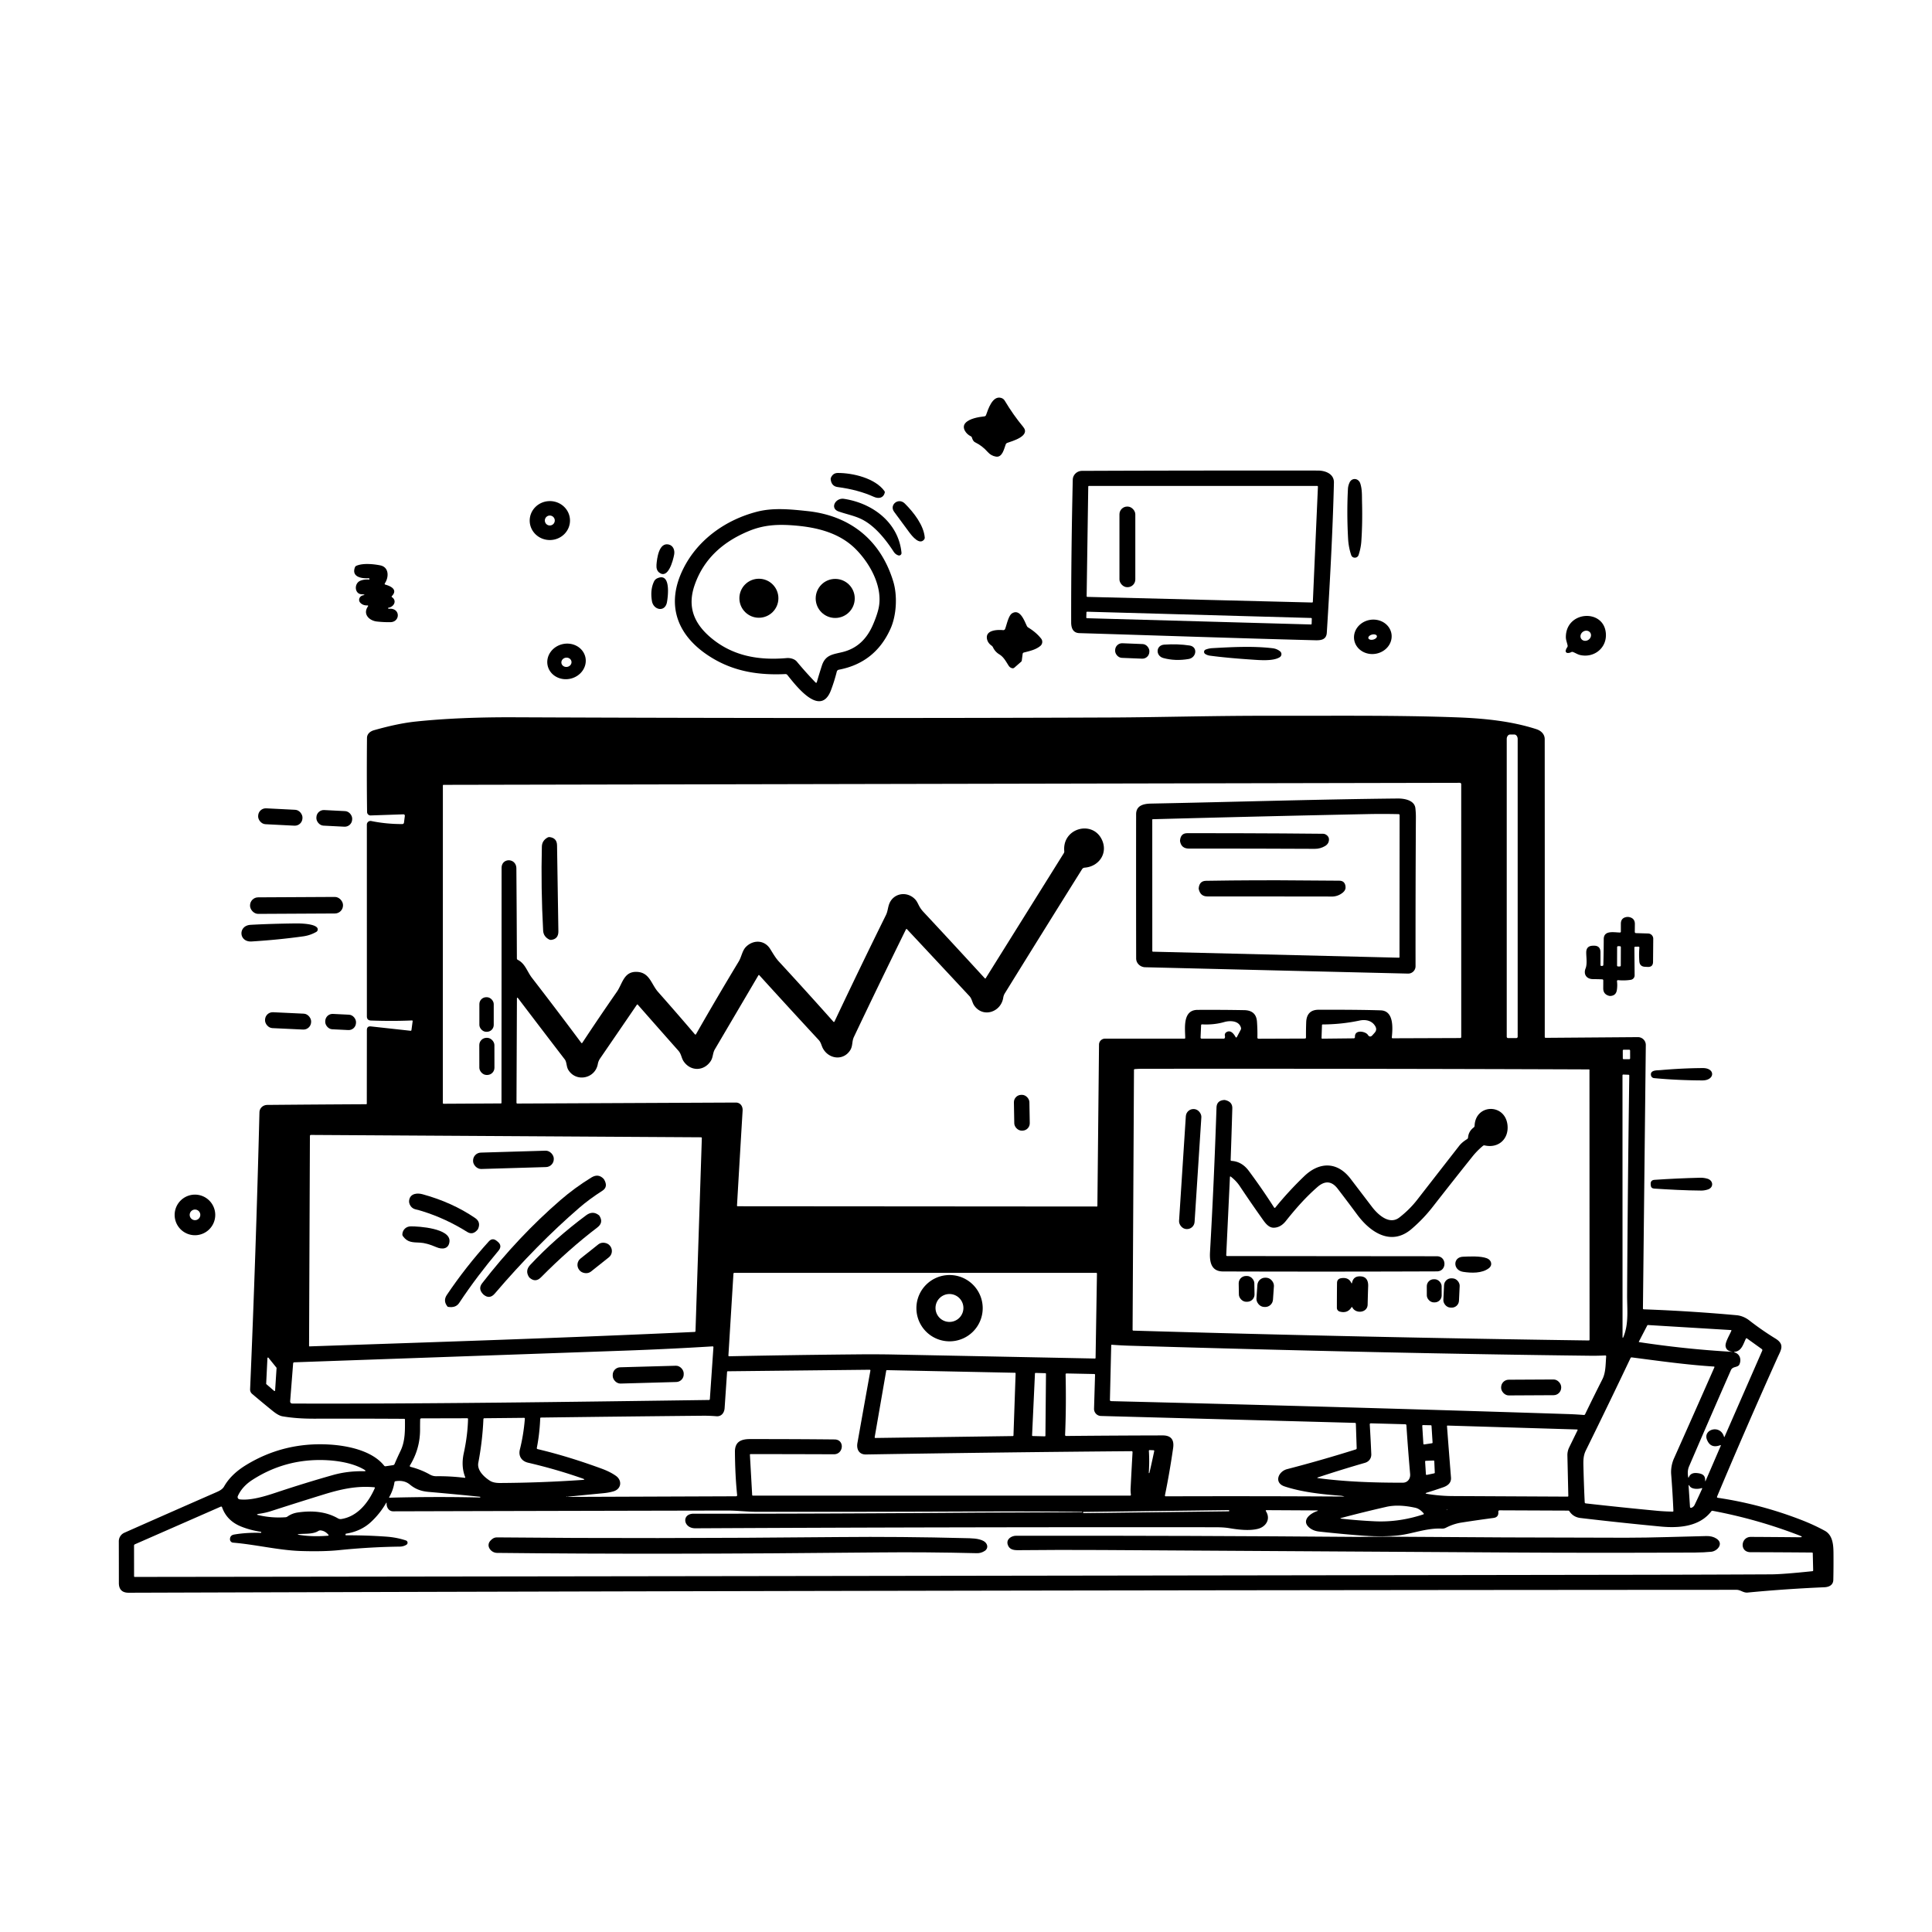 <svg xmlns="http://www.w3.org/2000/svg" version="1.1" viewBox="0.00 0.00 1028.00 1028.00">
<g id="Parent-Group"><g fill="#000000" id="Group-000000">
<path d="   M 524.67 220.84   C 525.75 217.83 528.10 210.26 532.78 211.75   Q 533.98 212.13 534.64 213.24   Q 539.05 220.65 544.46 227.18   C 548.49 232.05 538.48 234.74 535.88 235.68   Q 535.36 235.87 535.16 236.39   C 534.30 238.63 533.39 243.54 529.94 242.96   Q 527.34 242.53 525.58 240.53   Q 522.64 237.20 518.91 235.38   C 517.83 234.85 517.46 233.84 517.13 232.76   Q 516.99 232.33 516.58 232.14   C 514.14 231.07 511.41 227.54 513.73 225.03   C 515.88 222.70 520.60 221.89 523.76 221.55   Q 524.44 221.47 524.67 220.84   Z" />
<path d="   M 699.95 340.68   C 657.08 339.58 614.93 338.10 574.35 336.88   Q 569.97 336.75 569.96 331.14   Q 569.90 294.84 570.81 255.24   C 570.87 252.62 573.08 250.55 575.75 250.54   Q 635.06 250.31 701.25 250.38   C 705.22 250.38 709.89 252.13 709.77 256.81   Q 709.02 288.37 705.98 336.65   C 705.76 340.20 703.24 340.76 699.95 340.68   Z   M 579.45 258.55   A 0.40 0.40 0.0 0 0 579.05 258.94   L 578.19 317.19   A 0.40 0.40 0.0 0 0 578.58 317.60   L 698.15 320.59   A 0.40 0.40 0.0 0 0 698.56 320.21   L 701.26 258.97   A 0.40 0.40 0.0 0 0 700.86 258.55   L 579.45 258.55   Z   M 697.994 329.215   A 0.39 0.39 0.0 0 0 697.615 328.815   L 578.481 325.487   A 0.39 0.39 0.0 0 0 578.081 325.866   L 578.006 328.545   A 0.39 0.39 0.0 0 0 578.385 328.945   L 697.519 332.273   A 0.39 0.39 0.0 0 0 697.919 331.894   L 697.994 329.215   Z" />
<path d="   M 445.69 259.15   Q 442.42 258.72 442.00 255.06   Q 441.95 254.58 442.14 254.15   Q 443.23 251.67 445.79 251.66   C 453.82 251.63 465.64 254.44 470.60 261.29   Q 470.91 261.73 470.76 262.24   C 469.94 265.17 467.36 265.45 464.87 264.32   Q 456.65 260.60 445.69 259.15   Z" />
<path d="   M 717.30 286.50   Q 716.56 272.86 717.23 260.09   Q 717.31 258.51 718.06 256.82   C 719.32 253.99 722.87 254.39 723.80 257.26   C 724.86 260.52 724.64 263.87 724.73 267.35   Q 725.02 278.54 724.34 288.20   Q 724.09 291.67 722.89 295.32   A 2.07 2.06 11.5 0 1 720.75 296.73   Q 719.37 296.62 718.92 295.23   Q 717.54 291.08 717.30 286.50   Z" />
<path d="   M 475.50 293.54   C 471.19 286.90 465.48 279.86 458.77 276.43   C 454.83 274.41 450.25 273.59 446.15 272.12   C 441.43 270.41 444.59 264.74 449.08 265.43   C 464.50 267.77 478.13 278.18 479.68 294.15   A 1.30 1.29 6.0 0 1 478.00 295.51   Q 476.45 295.01 475.50 293.54   Z" />
<path d="   M 483.85 283.29   Q 479.43 277.39 475.74 272.30   C 473.05 268.60 478.08 264.57 481.45 267.93   C 486.36 272.81 491.55 279.64 492.05 286.03   Q 492.10 286.59 491.75 287.04   C 489.27 290.24 485.37 285.31 483.85 283.29   Z" />
<path d="   M 303.288 276.765   A 10.72 10.36 -1.2 0 1 292.787 287.348   A 10.72 10.36 -1.2 0 1 281.852 277.214   A 10.72 10.36 -1.2 0 1 292.353 266.632   A 10.72 10.36 -1.2 0 1 303.288 276.765   Z   M 295.19 276.96   A 2.64 2.64 0.0 0 0 292.55 274.32   A 2.64 2.64 0.0 0 0 289.91 276.96   A 2.64 2.64 0.0 0 0 292.55 279.60   A 2.64 2.64 0.0 0 0 295.19 276.96   Z" />
<rect x="595.65" y="269.54" width="8.44" height="42.90" rx="4.12" />
<path d="   M 445.24 357.38   Q 443.99 362.38 442.14 367.28   C 436.44 382.31 423.01 364.12 418.93 359.13   A 1.23 1.22 -20.5 0 0 417.91 358.67   C 403.68 359.35 390.80 357.30 378.87 350.07   C 360.46 338.93 353.67 321.94 363.83 302.10   C 371.52 287.06 386.14 276.55 402.91 272.25   C 411.55 270.04 420.85 271.01 429.76 271.96   C 452.32 274.39 468.63 287.32 475.32 309.48   C 477.54 316.84 477.09 327.25 473.86 334.47   Q 465.75 352.66 446.33 356.35   A 1.40 1.40 0.0 0 0 445.24 357.38   Z   M 418.59 350.16   C 420.44 350.00 422.79 350.58 424.00 352.05   Q 428.58 357.57 433.85 363.06   Q 434.43 363.66 434.66 362.86   Q 435.84 358.71 437.33 354.12   C 439.28 348.12 443.63 348.19 448.74 346.84   C 456.43 344.82 461.37 339.64 464.47 332.48   Q 466.46 327.89 467.36 324.25   C 470.13 313.04 463.40 300.40 455.50 292.36   C 446.95 283.66 435.13 280.63 422.90 279.62   C 414.24 278.90 406.67 279.16 398.41 282.58   C 384.70 288.25 374.43 297.36 369.59 311.37   C 365.68 322.69 369.12 331.52 378.02 339.12   C 389.63 349.02 403.48 351.48 418.59 350.16   Z" />
<path d="   M 349.31 300.49   C 349.58 297.01 350.61 288.58 355.76 289.71   C 358.22 290.26 359.13 292.75 358.72 295.03   C 358.13 298.30 355.49 308.36 350.75 304.65   Q 349.08 303.35 349.31 300.49   Z" />
<path d="   M 193.33 316.28   Q 193.01 316.21 192.68 316.22   C 188.56 316.27 188.22 310.34 191.84 308.96   Q 193.91 308.16 196.48 308.38   Q 196.54 308.39 196.54 308.33   L 196.56 308.07   A 0.38 0.38 0.0 0 0 196.15 307.67   C 192.59 307.92 186.87 307.08 188.87 301.83   A 1.37 1.35 88.5 0 1 189.57 301.08   C 193.05 299.51 198.90 300.14 202.31 300.82   C 207.03 301.77 206.98 307.03 204.82 310.32   Q 204.43 310.91 205.11 311.10   C 207.87 311.86 211.82 313.71 208.52 317.16   Q 208.20 317.50 208.58 317.76   C 211.42 319.75 209.44 323.04 206.63 323.36   A 0.11 0.11 0.0 0 0 206.53 323.49   L 206.59 323.76   Q 206.63 323.96 206.84 323.94   C 213.16 323.26 213.07 330.95 207.75 331.05   Q 204.29 331.11 200.57 330.71   C 196.53 330.27 192.94 326.85 195.73 322.75   Q 196.17 322.11 195.38 322.13   Q 193.23 322.21 191.80 320.81   C 190.30 319.32 191.34 317.04 193.32 316.73   Q 194.52 316.53 193.33 316.28   Z" />
<path d="   M 348.00 309.40   A 3.50 3.50 0.0 0 1 349.72 307.71   C 357.13 304.37 355.42 317.56 354.88 320.45   C 353.84 325.93 347.69 324.64 346.89 319.82   Q 345.89 313.82 348.00 309.40   Z" />
<circle cx="403.80" cy="318.32" r="10.38" />
<circle cx="444.41" cy="318.42" r="10.39" />
<path d="   M 544.14 347.93   L 543.68 351.49   A 0.96 0.93 74.5 0 1 543.36 352.08   L 539.71 355.28   A 1.27 1.26 28.8 0 1 538.69 355.57   Q 537.44 355.37 536.65 354.14   C 535.22 351.91 534.06 349.60 531.73 348.18   Q 529.47 346.81 528.37 344.45   A 2.35 2.30 5.7 0 0 527.60 343.53   Q 525.51 342.05 525.14 339.81   C 524.40 335.20 530.72 334.99 533.75 335.29   A 1.05 1.04 12.9 0 0 534.82 334.63   C 535.66 332.47 536.58 327.51 538.55 326.33   C 542.81 323.77 545.10 330.45 546.38 333.08   A 1.87 1.85 -87.2 0 0 547.10 333.88   Q 551.37 336.49 553.98 339.80   A 2.80 2.80 0.0 0 1 553.56 343.69   C 551.10 345.73 547.86 346.42 544.78 347.20   A 0.88 0.87 86.5 0 0 544.14 347.93   Z" />
<path d="   M 835.98 347.02   Q 835.08 347.51 834.06 347.44   A 1.06 1.06 0.0 0 1 833.11 346.09   Q 833.36 345.17 833.91 344.40   A 1.24 1.22 -33.3 0 0 834.11 343.46   C 833.81 341.93 833.18 340.57 833.18 338.98   C 833.21 324.75 854.01 323.75 854.49 337.55   C 854.76 345.00 848.04 350.16 840.80 348.54   C 839.42 348.23 838.30 347.43 836.98 346.94   Q 836.46 346.75 835.98 347.02   Z   M 846.141 336.625   A 2.90 2.59 -34.8 0 0 842.282 336.153   A 2.90 2.59 -34.8 0 0 841.379 339.935   A 2.90 2.59 -34.8 0 0 845.238 340.407   A 2.90 2.59 -34.8 0 0 846.141 336.625   Z" />
<path d="   M 740.381 337.245   A 10.04 9.14 -9.2 0 1 731.931 347.872   A 10.04 9.14 -9.2 0 1 720.559 340.455   A 10.04 9.14 -9.2 0 1 729.009 329.828   A 10.04 9.14 -9.2 0 1 740.381 337.245   Z   M 732.616 338.407   A 2.33 1.37 -14.5 0 0 730.017 337.664   A 2.33 1.37 -14.5 0 0 728.104 339.573   A 2.33 1.37 -14.5 0 0 730.703 340.316   A 2.33 1.37 -14.5 0 0 732.616 338.407   Z" />
<path d="   M 311.469 349.67   A 10.28 9.43 -12.7 0 1 303.513 361.129   A 10.28 9.43 -12.7 0 1 291.411 354.19   A 10.28 9.43 -12.7 0 1 299.367 342.731   A 10.28 9.43 -12.7 0 1 311.469 349.67   Z   M 304.07 351.996   A 2.70 2.47 -8.6 0 0 301.031 349.958   A 2.70 2.47 -8.6 0 0 298.73 352.804   A 2.70 2.47 -8.6 0 0 301.769 354.842   A 2.70 2.47 -8.6 0 0 304.07 351.996   Z" />
<rect x="-9.11" y="-3.89" transform="translate(602.46,346.37) rotate(2.3)" width="18.22" height="7.78" rx="3.70" />
<path d="   M 632.97 343.47   C 637.47 344.15 636.68 349.93 632.45 350.65   Q 625.32 351.86 618.99 350.13   C 614.80 348.98 614.95 343.31 619.50 343.00   Q 626.64 342.51 632.97 343.47   Z" />
<path d="   M 645.00 344.88   C 655.47 344.30 666.70 343.68 677.12 344.92   Q 679.48 345.21 681.15 346.60   A 1.91 1.91 0.0 0 1 680.98 349.66   C 677.47 351.97 669.83 351.21 665.73 350.94   Q 652.89 350.09 643.76 348.87   Q 642.36 348.68 641.25 347.94   A 1.30 1.30 0.0 0 1 641.49 345.65   Q 643.16 344.99 645.00 344.88   Z" />
<path d="   M 914.07 796.97   Q 936.75 800.33 958.46 808.74   Q 965.18 811.35 970.95 814.50   C 975.18 816.81 975.54 821.95 975.58 826.29   Q 975.64 833.90 975.49 840.64   C 975.42 843.46 973.15 844.46 970.75 844.56   Q 950.11 845.45 929.93 847.38   C 927.57 847.61 926.22 845.93 923.98 845.93   Q 490.73 846.15 68.50 847.48   Q 63.24 847.50 63.25 842.28   Q 63.25 831.01 63.22 820.11   A 4.96 4.96 0.0 0 1 66.17 815.56   Q 89.50 805.21 115.04 794.03   C 116.64 793.33 118.35 792.51 119.25 790.92   Q 122.93 784.43 130.89 779.56   Q 151.08 767.20 175.31 768.63   C 185.11 769.22 198.04 771.90 204.38 779.85   Q 204.71 780.26 205.22 780.18   L 209.11 779.60   Q 209.72 779.51 209.96 778.95   Q 211.39 775.57 213.11 772.02   C 215.65 766.75 215.50 761.01 215.47 755.39   Q 215.47 754.94 215.02 754.94   Q 191.82 754.80 167.28 754.87   Q 157.74 754.90 150.25 753.60   Q 148.16 753.23 145.05 750.71   Q 139.56 746.27 134.14 741.66   A 3.04 3.01 -68.6 0 1 133.08 739.21   Q 136.16 667.13 138.05 591.85   C 138.11 589.56 139.98 587.94 142.25 587.92   Q 168.50 587.68 194.86 587.55   A 0.31 0.31 0.0 0 0 195.17 587.24   L 195.21 548.10   Q 195.22 545.91 197.39 546.15   L 218.42 548.46   Q 218.87 548.51 218.93 548.07   L 219.56 543.43   Q 219.62 542.95 219.14 542.97   Q 209.08 543.42 197.37 543.01   Q 195.22 542.93 195.21 540.78   L 195.20 438.77   A 1.95 1.95 0.0 0 1 197.55 436.86   Q 205.42 438.48 213.99 438.48   Q 214.86 438.48 214.97 437.62   L 215.39 434.30   Q 215.53 433.26 214.48 433.30   L 197.24 433.89   A 1.85 1.85 0.0 0 1 195.32 432.06   Q 195.08 414.03 195.27 392.68   C 195.29 390.46 197.01 389.10 199.01 388.54   Q 211.74 384.92 221.22 383.93   Q 244.10 381.53 273.67 381.66   Q 443.14 382.37 591.90 381.77   C 616.36 381.67 646.45 380.79 676.01 380.86   C 708.83 380.94 742.20 380.48 775.25 381.70   C 789.46 382.23 804.12 383.65 817.53 388.00   C 819.98 388.80 821.93 390.65 821.93 393.30   Q 821.98 473.62 821.95 551.70   Q 821.95 552.23 822.48 552.22   L 871.51 551.85   A 4.18 4.17 0.1 0 1 875.72 556.07   L 874.19 696.25   A 0.42 0.42 0.0 0 0 874.60 696.68   Q 899.64 697.59 924.08 699.82   C 926.47 700.04 928.87 701.09 930.73 702.54   Q 937.55 707.85 944.62 712.18   C 949.89 715.40 947.60 718.33 945.74 722.49   Q 928.18 761.63 913.67 796.25   Q 913.41 796.87 914.07 796.97   Z   M 802.43 552.35   L 806.83 552.35   A 0.71 0.71 0.0 0 0 807.54 551.64   L 807.54 393.21   A 2.38 1.78 90.0 0 0 805.76 390.83   L 803.50 390.83   A 2.38 1.78 90.0 0 0 801.72 393.21   L 801.72 551.64   A 0.71 0.71 0.0 0 0 802.43 552.35   Z   M 391.50 586.66   C 393.93 586.65 395.27 588.62 395.14 590.90   Q 393.66 615.49 392.15 641.49   A 0.33 0.33 0.0 0 0 392.48 641.84   L 583.59 641.98   A 0.32 0.31 -0.0 0 0 583.91 641.67   L 584.78 555.80   A 3.17 3.17 0.0 0 1 587.95 552.66   L 630.19 552.66   Q 630.65 552.66 630.65 552.20   C 630.58 547.18 629.16 537.39 637.18 537.35   Q 649.54 537.27 662.03 537.49   Q 668.42 537.60 668.83 543.64   Q 669.14 548.05 669.05 552.01   Q 669.04 552.70 669.73 552.70   L 694.27 552.61   Q 694.92 552.60 694.91 551.95   Q 694.87 548.02 695.02 543.87   C 695.18 539.59 697.35 537.29 701.57 537.28   Q 723.44 537.22 734.68 537.60   C 741.73 537.84 741.07 547.03 740.57 551.99   A 0.43 0.42 -86.9 0 0 740.99 552.46   L 776.97 552.33   A 0.55 0.54 -90.0 0 0 777.51 551.78   L 777.50 417.27   A 0.74 0.73 89.6 0 0 776.76 416.53   L 236.02 417.61   Q 235.65 417.61 235.65 417.98   L 235.63 586.91   A 0.39 0.38 90.0 0 0 236.01 587.30   L 266.51 587.13   A 0.33 0.33 0.0 0 0 266.84 586.80   Q 266.87 524.47 266.89 461.83   C 266.89 456.30 274.72 456.41 274.76 462.10   Q 274.94 485.56 275.03 510.01   A 0.80 0.78 -77.6 0 0 275.46 510.70   C 279.48 512.70 280.46 516.95 283.01 520.25   Q 296.93 538.28 309.25 554.84   Q 309.58 555.27 309.88 554.82   Q 318.71 541.42 328.20 527.77   C 331.31 523.30 331.91 516.69 339.12 517.14   C 345.73 517.55 346.55 523.74 350.13 527.78   Q 360.55 539.55 369.68 550.28   Q 370.08 550.75 370.39 550.21   Q 381.37 530.97 393.05 511.63   C 394.62 509.04 394.91 505.77 397.01 503.73   C 400.87 499.96 406.76 500.09 409.78 504.89   C 411.27 507.24 412.55 509.58 414.44 511.63   Q 429.14 527.56 443.46 543.66   A 0.33 0.33 0.0 0 0 444.01 543.59   Q 457.25 515.54 471.40 486.90   C 472.35 484.98 472.39 483.09 473.07 481.18   C 475.20 475.18 482.59 473.93 486.96 478.55   C 487.98 479.63 488.52 481.09 489.24 482.37   Q 490.10 483.88 491.35 485.22   Q 507.73 502.78 524.02 520.56   A 0.29 0.29 0.0 0 0 524.48 520.52   L 566.02 454.01   Q 566.35 453.50 566.29 452.89   C 565.12 440.60 581.38 436.18 586.34 446.88   C 589.63 453.98 584.77 461.07 577.17 461.67   Q 576.22 461.74 575.72 462.54   Q 553.69 497.75 534.69 528.49   Q 534.01 529.58 533.82 530.84   C 532.63 538.55 523.16 541.72 518.45 535.15   C 517.25 533.47 517.25 531.54 515.79 529.98   Q 499.10 512.06 482.57 494.40   A 0.31 0.31 0.0 0 0 482.07 494.47   Q 467.39 524.30 454.34 551.79   C 453.25 554.08 453.81 556.50 452.44 558.72   C 448.92 564.41 441.37 563.70 438.05 558.17   C 437.07 556.55 436.99 554.83 435.61 553.35   Q 419.75 536.23 404.00 518.88   A 0.28 0.27 39.5 0 0 403.56 518.92   Q 392.15 538.33 380.37 558.33   C 379.18 560.35 379.46 562.60 378.17 564.57   C 374.61 570.02 367.56 570.16 363.83 564.84   C 362.52 562.97 362.61 560.92 360.96 559.06   Q 350.81 547.62 339.34 534.56   A 0.29 0.29 0.0 0 0 338.89 534.59   Q 329.13 548.89 319.36 563.12   Q 318.37 564.56 318.10 566.13   C 316.71 573.97 306.54 575.99 302.42 569.32   C 301.33 567.57 301.61 565.13 300.52 563.71   Q 289.12 548.87 275.74 531.25   Q 275.06 530.35 275.05 531.48   L 274.82 586.69   Q 274.82 587.20 275.33 587.19   Q 341.96 586.89 391.50 586.66   Z   M 720.96 551.73   C 720.75 547.59 726.63 548.80 727.80 550.60   Q 728.92 552.33 730.29 550.80   L 731.44 549.51   Q 732.84 547.95 731.81 546.11   C 730.07 543.05 726.69 542.33 723.43 543.02   Q 713.96 545.04 703.82 545.10   Q 703.42 545.10 703.41 545.50   L 703.18 552.29   A 0.37 0.36 -90.0 0 0 703.55 552.67   L 720.25 552.49   Q 721.00 552.48 720.96 551.73   Z   M 652.46 549.28   C 654.67 547.79 656.39 549.94 657.37 551.67   Q 657.79 552.43 658.20 551.66   L 660.19 547.90   Q 660.45 547.39 660.30 546.84   C 659.29 543.07 654.54 542.93 651.45 543.81   Q 645.94 545.39 639.63 545.06   Q 639.11 545.04 639.09 545.55   L 638.81 552.06   A 0.57 0.56 -88.5 0 0 639.37 552.66   L 651.04 552.66   Q 651.66 552.67 651.78 552.06   Q 651.87 551.61 651.76 551.14   A 1.74 1.73 -24.6 0 1 652.46 549.28   Z   M 867.363 559.003   A 0.47 0.47 0.0 0 0 866.891 558.535   L 863.931 558.545   A 0.47 0.47 0.0 0 0 863.463 559.017   L 863.477 563.137   A 0.47 0.47 0.0 0 0 863.949 563.605   L 866.909 563.595   A 0.47 0.47 0.0 0 0 867.377 563.123   L 867.363 559.003   Z   M 845.30 713.25   Q 845.79 713.26 845.79 712.77   L 845.74 569.28   A 0.26 0.26 0.0 0 0 845.48 569.02   Q 729.35 568.58 607.82 568.69   Q 605.80 568.69 603.75 568.87   A 0.41 0.40 88.5 0 0 603.38 569.27   L 602.64 707.61   A 0.41 0.41 0.0 0 0 603.04 708.02   Q 723.96 711.58 845.30 713.25   Z   M 863.79 571.76   Q 863.31 571.74 863.31 572.22   L 863.34 711.19   Q 863.34 712.50 863.84 711.29   C 866.76 704.13 865.73 696.41 865.77 688.96   Q 866.11 629.83 866.93 572.32   Q 866.94 571.87 866.49 571.86   L 863.79 571.76   Z   M 373.04 605.14   L 165.51 603.89   Q 164.90 603.88 164.90 604.49   L 164.45 716.19   A 0.21 0.21 0.0 0 0 164.67 716.40   C 232.98 714.07 301.32 711.87 369.60 708.71   Q 370.05 708.69 370.07 708.23   L 373.44 605.55   A 0.40 0.40 0.0 0 0 373.04 605.14   Z   M 390.75 677.28   Q 390.29 677.28 390.26 677.74   L 387.58 721.27   A 0.36 0.36 0.0 0 0 387.95 721.66   Q 422.14 720.96 456.12 720.65   Q 466.69 720.55 476.14 720.74   Q 530.11 721.80 582.61 722.86   A 0.34 0.33 -88.3 0 0 582.95 722.53   L 583.68 677.63   A 0.35 0.35 0.0 0 0 583.33 677.28   L 390.75 677.28   Z   M 921.24 708.07   Q 921.37 707.73 921.01 707.71   L 876.93 705.04   Q 876.62 705.02 876.47 705.30   L 872.03 713.86   A 0.19 0.19 0.0 0 0 872.17 714.13   Q 897.12 717.92 921.72 719.30   A 0.03 0.02 -37.0 0 0 921.73 719.25   Q 918.55 718.86 918.17 716.32   C 917.85 714.21 920.43 710.12 921.24 708.07   Z   M 903.27 783.84   C 905.62 784.13 907.36 784.88 907.29 787.61   Q 907.26 788.62 907.66 787.69   L 915.57 769.36   Q 915.81 768.80 915.23 769.01   Q 910.12 770.88 908.23 765.97   C 906.14 760.55 915.32 757.77 917.32 764.43   Q 917.46 764.88 917.64 764.45   L 937.65 718.72   Q 937.89 718.16 937.40 717.80   L 929.53 712.15   A 0.38 0.38 0.0 0 0 928.97 712.29   C 927.59 715.08 926.77 718.81 923.11 719.27   Q 922.24 719.38 923.07 719.64   C 925.74 720.50 926.64 723.27 925.59 725.86   C 924.79 727.86 921.98 726.81 921.00 729.05   Q 909.36 755.52 898.71 780.32   Q 897.71 782.65 898.25 785.86   Q 898.38 786.61 898.67 785.91   Q 899.71 783.38 903.27 783.84   Z   M 591.53 715.53   A 0.25 0.24 1.1 0 0 591.27 715.77   L 590.58 744.79   Q 590.56 745.53 591.29 745.54   Q 714.60 748.54 834.53 752.42   Q 838.46 752.55 842.75 752.90   A 0.66 0.66 0.0 0 0 843.40 752.53   Q 847.91 743.20 852.61 733.91   C 854.51 730.14 854.27 725.76 854.64 721.72   A 0.46 0.46 0.0 0 0 854.16 721.22   Q 849.97 721.42 846.50 721.38   Q 738.31 720.14 601.13 716.04   Q 596.67 715.91 591.53 715.53   Z   M 155.67 746.82   C 225.44 747.04 300.70 745.97 377.21 744.92   A 0.50 0.50 0.0 0 0 377.71 744.45   L 379.61 716.84   A 0.43 0.42 -0.0 0 0 379.15 716.39   Q 356.47 717.80 332.68 718.65   Q 244.54 721.77 156.63 724.87   Q 156.02 724.89 155.97 725.50   L 154.40 745.44   Q 154.29 746.81 155.67 746.82   Z   M 147.16 727.92   A 0.31 0.31 0.0 0 0 147.09 727.71   L 142.85 722.45   A 0.31 0.31 0.0 0 0 142.30 722.63   L 141.63 736.25   A 0.31 0.31 0.0 0 0 141.73 736.50   L 145.87 740.09   A 0.31 0.31 0.0 0 0 146.38 739.88   L 147.16 727.92   Z   M 868.27 722.26   Q 867.79 722.20 867.58 722.63   Q 856.28 746.45 843.82 771.75   C 842.46 774.52 842.45 777.03 842.52 780.06   Q 842.77 790.26 843.21 799.31   Q 843.23 799.89 843.81 799.95   Q 863.20 802.13 881.64 803.87   Q 885.76 804.26 890.01 804.31   Q 890.41 804.32 890.40 803.91   Q 889.99 794.33 889.22 784.47   C 889.00 781.68 889.55 778.59 890.71 776.01   Q 901.39 752.11 912.19 727.59   Q 912.38 727.15 911.91 727.12   C 897.29 726.20 882.56 724.11 868.27 722.26   Z   M 460.75 773.91   C 457.06 773.97 455.65 771.11 456.23 767.81   Q 459.62 748.71 463.12 729.34   Q 463.21 728.83 462.69 728.83   L 387.24 729.64   A 0.38 0.37 -87.5 0 0 386.87 729.99   Q 386.27 738.89 385.56 749.27   C 385.40 751.70 383.89 753.79 381.21 753.57   Q 377.37 753.26 373.83 753.30   Q 331.16 753.70 287.83 754.27   A 0.39 0.39 0.0 0 0 287.45 754.64   Q 287.12 762.90 285.65 770.36   Q 285.54 770.94 286.10 771.07   C 297.50 773.77 308.75 777.29 320.03 781.42   Q 324.66 783.11 327.70 785.27   C 331.17 787.72 330.69 792.32 326.35 793.55   Q 323.96 794.24 321.25 794.50   Q 311.51 795.44 302.95 796.30   Q 301.10 796.49 302.96 796.49   L 391.58 796.16   Q 392.30 796.15 392.22 795.44   Q 391.14 784.97 391.05 772.52   C 391.01 767.28 394.11 765.72 399.07 765.72   Q 422.41 765.70 444.09 765.92   C 449.57 765.98 448.92 773.83 443.70 773.81   Q 421.61 773.72 399.34 773.71   A 0.32 0.32 0.0 0 0 399.02 774.05   L 400.22 795.41   Q 400.24 795.82 400.66 795.82   L 601.25 795.81   Q 601.81 795.81 601.74 795.25   Q 601.51 793.52 601.58 792.06   Q 602.05 782.72 602.62 772.67   A 0.48 0.48 0.0 0 0 602.13 772.16   Q 531.54 772.74 460.75 773.91   Z   M 471.91 729.04   A 0.36 0.36 0.0 0 0 471.55 729.33   L 465.41 764.71   A 0.36 0.36 0.0 0 0 465.77 765.13   L 538.91 764.12   A 0.36 0.36 0.0 0 0 539.26 763.78   L 540.40 730.81   A 0.36 0.36 0.0 0 0 540.05 730.44   L 471.91 729.04   Z   M 556.56 731.00   A 0.34 0.34 0.0 0 0 556.23 730.66   L 551.04 730.52   A 0.34 0.34 0.0 0 0 550.69 730.84   L 549.16 763.74   A 0.34 0.34 0.0 0 0 549.49 764.10   L 555.91 764.27   A 0.34 0.34 0.0 0 0 556.26 763.93   L 556.56 731.00   Z   M 582.13 749.54   L 582.67 731.52   A 0.41 0.41 0.0 0 0 582.27 731.10   L 567.54 730.80   Q 566.99 730.79 567.00 731.35   Q 567.37 748.51 566.73 763.44   Q 566.70 764.07 567.34 764.07   Q 591.56 763.83 618.63 763.77   Q 625.19 763.75 624.22 770.46   Q 622.31 783.72 619.87 795.59   Q 619.75 796.18 620.35 796.18   Q 669.06 796.02 715.60 796.30   Q 715.64 796.30 715.66 796.33   Q 715.70 796.38 715.64 796.38   Q 715.59 796.39 715.54 796.37   Q 714.45 795.95 713.29 795.86   C 703.51 795.11 692.77 793.97 683.51 790.91   C 677.76 789.01 680.08 782.96 684.87 781.71   Q 703.23 776.95 721.46 771.21   A 0.62 0.61 80.5 0 0 721.88 770.61   L 721.44 757.52   A 0.43 0.43 0.0 0 0 721.02 757.10   L 585.81 753.43   A 3.78 3.78 0.0 0 1 582.13 749.54   Z   M 279.27 754.93   Q 279.31 754.41 278.79 754.42   L 257.78 754.63   Q 257.23 754.63 257.21 755.18   Q 256.71 766.75 254.51 778.30   C 253.73 782.40 257.65 785.92 260.63 787.86   Q 262.56 789.11 266.05 789.09   Q 288.06 788.97 310.00 787.45   Q 311.77 787.33 310.10 786.74   Q 296.31 781.87 280.99 778.29   C 277.49 777.47 275.75 774.71 276.62 771.26   Q 278.58 763.47 279.27 754.93   Z   M 247.55 786.02   Q 245.24 780.25 246.77 773.22   Q 248.83 763.77 249.04 755.04   A 0.40 0.39 90.0 0 0 248.65 754.64   L 224.23 754.70   Q 223.58 754.70 223.56 755.36   Q 223.50 757.83 223.51 760.64   C 223.53 767.47 221.75 773.79 218.12 779.76   A 0.50 0.50 0.0 0 0 218.43 780.50   Q 223.96 781.90 228.73 784.59   Q 230.35 785.51 232.22 785.49   Q 239.70 785.40 247.30 786.34   A 0.24 0.23 -7.3 0 0 247.55 786.02   Z   M 729.65 773.70   C 729.74 775.97 728.41 777.75 726.25 778.37   Q 714.21 781.83 701.41 786.05   Q 700.41 786.38 701.45 786.52   C 716.10 788.46 731.36 788.96 746.40 788.93   C 749.01 788.93 750.54 786.80 750.32 784.28   Q 749.13 770.66 748.34 758.44   Q 748.30 757.85 747.71 757.83   L 729.46 757.34   Q 728.80 757.32 728.84 757.98   Q 729.31 765.73 729.65 773.70   Z   M 761.70 758.71   A 0.37 0.37 0.0 0 0 761.34 758.36   L 757.14 758.27   A 0.37 0.37 0.0 0 0 756.77 758.66   L 757.36 768.23   A 0.37 0.37 0.0 0 0 757.79 768.57   L 761.94 767.94   A 0.37 0.37 0.0 0 0 762.26 767.55   L 761.70 758.71   Z   M 759.32 794.88   Q 766.13 796.01 773.00 796.04   Q 803.00 796.19 834.13 796.34   A 0.35 0.34 0.0 0 0 834.49 795.99   L 834.00 774.46   A 9.33 9.31 57.4 0 1 834.94 770.17   L 839.38 761.07   Q 839.59 760.63 839.10 760.61   L 770.22 758.53   A 0.29 0.28 89.0 0 0 769.93 758.84   Q 771.05 773.62 772.06 786.18   C 772.28 788.95 770.43 790.49 767.91 791.37   Q 763.53 792.90 759.28 794.20   Q 757.84 794.64 759.32 794.88   Z   M 611.60 783.66   Q 612.94 777.93 614.14 772.16   Q 614.23 771.68 613.75 771.66   L 611.78 771.58   Q 611.28 771.56 611.31 772.06   Q 611.67 777.65 611.26 783.69   Q 611.25 783.80 611.36 783.82   L 611.37 783.82   Q 611.56 783.85 611.60 783.66   Z   M 193.84 782.01   C 186.97 777.87 176.34 776.61 167.81 776.90   Q 149.65 777.51 134.26 787.45   Q 128.82 790.97 126.54 796.06   A 1.24 1.23 -74.3 0 0 127.51 797.79   C 133.34 798.54 141.25 796.07 146.70 794.25   Q 162.52 788.98 177.20 784.84   Q 184.93 782.67 193.60 782.83   Q 195.24 782.86 193.84 782.01   Z   M 758.71 784.42   A 0.39 0.39 0.0 0 0 759.18 784.78   L 763.14 783.95   A 0.39 0.39 0.0 0 0 763.44 783.55   L 763.17 777.50   A 0.39 0.39 0.0 0 0 762.76 777.13   L 758.67 777.29   A 0.39 0.39 0.0 0 0 758.29 777.71   L 758.71 784.42   Z   M 207.22 796.92   Q 231.64 796.26 255.35 796.81   Q 255.54 796.82 255.55 796.63   L 255.55 796.62   Q 255.57 796.43 255.38 796.41   Q 242.14 795.05 228.13 793.83   C 224.04 793.47 221.08 792.38 218.07 789.90   C 215.87 788.08 213.15 787.70 210.41 788.15   A 0.64 0.64 0.0 0 0 209.89 788.68   Q 209.25 792.88 207.06 796.67   A 0.17 0.17 0.0 0 0 207.22 796.92   Z   M 898.95 790.59   Q 898.44 789.70 898.50 790.73   L 899.23 801.81   A 0.55 0.54 78.5 0 0 899.95 802.29   Q 901.15 801.86 901.71 800.69   Q 903.74 796.46 905.62 792.30   Q 905.92 791.63 905.22 791.86   C 903.54 792.41 900.04 792.50 898.95 790.59   Z   M 137.68 805.50   Q 137.42 805.53 137.18 805.62   Q 136.33 805.90 137.20 806.11   Q 144.43 807.85 151.93 807.31   A 2.02 1.99 24.7 0 0 152.96 806.94   Q 155.36 805.24 158.37 804.79   Q 171.12 802.89 179.86 807.93   Q 180.69 808.41 181.67 808.25   C 190.35 806.86 196.08 799.41 199.42 791.84   Q 199.61 791.40 199.13 791.36   C 189.61 790.49 181.27 792.40 171.92 795.29   Q 157.58 799.72 144.07 804.09   Q 141.25 805.00 137.68 805.50   Z   M 301.39 796.48   Q 301.79 796.53 301.76 796.24   Q 301.74 796.10 301.39 796.48   Z   M 216.26 821.94   Q 214.67 822.91 212.74 822.94   Q 196.53 823.16 180.36 824.82   Q 172.22 825.65 160.14 825.28   C 148.48 824.93 136.09 821.83 124.02 820.83   A 1.80 1.79 2.7 0 1 122.37 819.02   Q 122.39 816.90 124.57 816.52   Q 130.97 815.40 138.80 815.61   Q 138.97 815.62 138.98 815.45   L 139.01 815.16   Q 139.02 815.10 138.96 815.09   Q 133.10 814.20 128.28 812.25   Q 120.72 809.19 118.18 802.06   Q 117.97 801.44 117.37 801.71   L 71.79 821.70   Q 71.32 821.91 71.32 822.43   L 71.34 838.74   A 0.33 0.33 0.0 0 0 71.67 839.07   Q 474.64 838.54 869.00 837.93   Q 908.31 837.87 942.50 837.70   Q 948.61 837.67 964.36 836.02   Q 964.78 835.97 964.77 835.55   L 964.56 826.48   Q 964.55 826.09 964.15 826.09   Q 948.22 825.95 931.43 825.91   C 925.46 825.89 926.22 817.75 931.62 817.77   Q 944.50 817.84 957.36 817.96   Q 960.00 817.99 957.54 817.04   Q 935.11 808.36 911.23 803.88   A 0.63 0.63 0.0 0 0 910.60 804.12   C 904.37 812.32 893.44 813.18 883.75 812.27   Q 862.15 810.22 840.99 807.72   Q 837.10 807.26 835.05 804.10   A 0.70 0.70 0.0 0 0 834.48 803.78   L 798.05 803.63   Q 797.16 803.63 797.24 804.51   Q 797.47 807.32 794.67 807.69   Q 786.41 808.78 777.67 810.14   Q 773.44 810.79 769.38 812.89   Q 768.36 813.42 767.21 813.36   C 759.14 812.95 751.47 816.15 744.14 816.96   Q 736.11 817.85 726.00 817.15   Q 715.95 816.46 701.95 814.94   Q 698.56 814.57 696.43 812.61   C 692.42 808.93 697.21 805.30 700.57 804.15   Q 701.95 803.68 700.49 803.68   L 673.98 803.54   Q 673.24 803.54 673.63 804.17   C 676.22 808.34 673.59 812.34 669.46 813.44   C 664.90 814.66 658.84 813.92 654.15 813.13   C 651.15 812.62 648.02 812.63 644.99 812.63   Q 507.50 812.50 369.95 813.19   C 363.53 813.22 362.50 805.41 369.12 805.42   Q 438.91 805.48 520.00 804.86   Q 521.00 804.85 522.00 804.85   Q 548.84 804.76 575.66 804.66   Q 575.79 804.66 575.79 804.53   L 575.79 804.53   Q 575.79 804.40 575.66 804.40   Q 547.97 804.12 519.51 804.24   Q 460.62 804.48 402.50 804.42   C 397.34 804.41 392.37 803.74 387.11 803.75   Q 296.81 803.92 209.20 804.16   C 206.94 804.16 205.64 802.11 205.72 799.97   Q 205.75 799.17 205.35 799.87   Q 202.17 805.40 197.39 809.84   Q 192.10 814.75 184.19 816.04   Q 183.82 816.10 183.85 816.47   L 183.86 816.73   Q 183.88 816.93 184.08 816.93   Q 194.87 816.87 205.48 817.63   Q 211.16 818.03 216.00 819.67   A 1.26 1.26 0.0 0 1 216.26 821.94   Z   M 757.38 805.78   A 0.32 0.32 0.0 0 0 757.52 805.27   C 756.38 803.91 754.87 802.67 753.12 802.28   Q 744.16 800.30 737.67 801.78   Q 725.56 804.54 713.78 807.66   Q 712.65 807.96 713.81 808.09   Q 722.76 809.06 731.50 809.47   Q 744.40 810.07 757.38 805.78   Z   M 769.99 803.20   Q 769.90 803.09 769.76 803.12   Q 769.70 803.13 769.72 803.19   Q 769.77 803.30 769.89 803.34   Q 770.16 803.41 769.99 803.20   Z   M 654.067 803.795   A 0.27 0.27 0.0 0 0 653.793 803.528   L 576.559 804.472   A 0.27 0.27 0.0 0 0 576.292 804.745   L 576.293 804.845   A 0.27 0.27 0.0 0 0 576.567 805.112   L 653.801 804.168   A 0.27 0.27 0.0 0 0 654.068 803.895   L 654.067 803.795   Z   M 159.61 816.76   Q 166.43 817.80 174.58 817.14   A 0.28 0.27 -21.9 0 0 174.78 816.69   Q 173.09 814.62 170.69 814.33   A 2.01 2.00 32.2 0 0 169.36 814.63   C 166.71 816.31 162.65 816.02 159.63 816.23   Q 157.23 816.40 159.61 816.76   Z" />
<path d="   M 612.54 427.58   C 656.36 426.73 701.79 425.29 743.75 424.88   C 747.35 424.85 752.62 425.81 753.11 430.01   Q 753.40 432.54 753.38 435.17   Q 753.16 473.34 753.20 514.11   A 3.92 3.92 0.0 0 1 749.18 518.04   Q 680.34 516.40 609.34 514.66   C 606.78 514.60 604.54 512.61 604.54 509.96   Q 604.47 472.73 604.52 433.26   C 604.52 428.53 608.53 427.65 612.54 427.58   Z   M 613.13 506.04   A 0.36 0.35 89.2 0 0 613.48 506.39   L 744.28 509.58   Q 744.66 509.59 744.66 509.21   L 744.72 433.73   A 0.53 0.53 0.0 0 0 744.20 433.20   Q 735.82 433.00 727.42 433.18   Q 674.04 434.27 613.34 435.90   A 0.24 0.23 -2.4 0 0 613.11 436.14   L 613.13 506.04   Z" />
<rect x="-11.80" y="-4.23" transform="translate(149.15,434.72) rotate(2.9)" width="23.60" height="8.46" rx="4.06" />
<rect x="-9.53" y="-4.15" transform="translate(177.87,435.45) rotate(2.9)" width="19.06" height="8.30" rx="3.94" />
<path d="   M 682.50 443.46   Q 693.70 443.54 704.02 443.64   Q 705.05 443.65 706.02 444.44   Q 707.11 445.34 707.13 446.59   Q 707.16 448.91 705.07 450.16   Q 702.54 451.67 699.58 451.66   Q 667.43 451.49 632.69 451.53   Q 628.51 451.54 627.89 447.54   Q 627.87 447.45 627.88 447.36   Q 628.13 443.34 631.72 443.33   Q 657.87 443.31 682.50 443.46   Z" />
<path d="   M 293.28 500.11   Q 292.72 500.17 292.21 499.91   Q 289.18 498.35 289.00 495.16   Q 287.77 472.28 288.32 450.47   Q 288.40 447.26 291.40 445.61   Q 291.89 445.34 292.48 445.41   Q 296.34 445.90 296.40 449.79   Q 296.76 471.49 297.11 495.52   Q 297.17 499.65 293.28 500.11   Z" />
<path d="   M 693.50 468.48   Q 703.39 468.57 712.65 468.61   Q 715.46 468.63 715.92 471.45   Q 716.24 473.44 714.67 474.79   Q 711.90 477.19 708.09 477.06   Q 707.01 477.02 705.90 477.02   Q 674.46 477.00 642.40 476.98   Q 638.63 476.98 637.82 472.95   Q 637.80 472.85 637.81 472.76   Q 638.11 468.73 641.71 468.67   Q 668.43 468.23 693.50 468.48   Z" />
<rect x="-24.73" y="-4.40" transform="translate(157.78,481.76) rotate(-0.3)" width="49.46" height="8.80" rx="4.30" />
<path d="   M 869.64 504.30   L 869.77 518.96   A 2.40 2.39 -4.7 0 1 867.74 521.35   Q 864.50 521.86 861.09 521.54   Q 860.30 521.46 860.40 522.25   Q 860.67 524.55 860.31 526.83   Q 859.85 529.75 856.91 529.94   Q 856.48 529.96 856.06 529.84   Q 853.05 528.98 853.07 525.85   L 853.09 521.72   Q 853.09 521.12 852.50 521.10   Q 850.01 520.99 847.60 520.98   C 844.11 520.95 842.45 518.37 843.67 515.30   C 844.63 512.90 844.02 509.37 844.02 506.82   Q 844.02 503.30 847.53 503.21   L 847.98 503.20   Q 851.60 503.10 851.60 506.73   L 851.61 513.43   Q 851.61 514.01 852.20 513.98   L 852.53 513.96   Q 853.12 513.92 853.13 513.33   Q 853.31 506.93 853.34 499.67   C 853.36 494.75 859.06 496.21 862.00 496.18   A 0.45 0.44 -89.3 0 0 862.44 495.74   L 862.45 491.48   Q 862.46 488.43 865.47 487.94   Q 866.23 487.82 867.00 488.00   Q 869.92 488.68 869.90 491.67   L 869.86 495.80   Q 869.86 496.49 870.55 496.51   L 876.97 496.70   A 2.79 2.79 0.0 0 1 879.68 499.51   L 879.57 511.79   Q 879.55 514.63 876.71 514.49   L 875.29 514.42   Q 872.48 514.29 872.27 511.48   Q 871.99 507.69 872.30 504.33   Q 872.36 503.70 871.72 503.70   L 870.21 503.72   Q 869.63 503.72 869.64 504.30   Z   M 862.437 503.974   A 0.51 0.51 0.0 0 0 861.929 503.462   L 860.969 503.458   A 0.51 0.51 0.0 0 0 860.457 503.967   L 860.423 513.726   A 0.51 0.51 0.0 0 0 860.931 514.238   L 861.891 514.242   A 0.51 0.51 0.0 0 0 862.403 513.733   L 862.437 503.974   Z" />
<path d="   M 161.42 498.21   Q 148.34 500.04 133.91 500.95   C 126.97 501.39 126.55 492.46 133.39 492.09   Q 143.92 491.51 157.22 491.35   C 159.88 491.32 166.86 491.46 168.69 493.53   A 1.52 1.52 0.0 0 1 168.29 495.86   Q 165.05 497.70 161.42 498.21   Z" />
<rect x="255.07" y="530.61" width="7.64" height="18.40" rx="3.65" />
<rect x="-12.27" y="-4.23" transform="translate(153.29,543.21) rotate(2.7)" width="24.54" height="8.46" rx="4.08" />
<rect x="-8.19" y="-4.09" transform="translate(181.24,543.79) rotate(2.8)" width="16.38" height="8.18" rx="3.88" />
<rect x="-4.02" y="-9.88" transform="translate(259.06,562.10) rotate(-0.1)" width="8.04" height="19.76" rx="3.85" />
<path d="   M 883.58 569.40   Q 895.20 568.37 906.02 568.31   C 912.87 568.27 912.55 574.91 905.80 574.88   Q 892.52 574.83 880.11 573.66   A 1.84 1.83 88.0 0 1 878.47 572.13   C 878.00 569.24 881.79 569.56 883.58 569.40   Z" />
<rect x="-4.12" y="-9.52" transform="translate(543.71,592.08) rotate(-1.0)" width="8.24" height="19.04" rx="3.92" />
<path d="   M 654.84 626.04   A 0.25 0.25 0.0 0 0 654.44 626.22   L 652.47 667.75   Q 652.44 668.33 653.02 668.33   Q 708.12 668.39 764.55 668.44   C 769.89 668.45 769.95 676.47 764.57 676.49   Q 709.23 676.71 650.74 676.53   C 644.54 676.51 643.53 671.62 643.84 666.18   Q 645.96 629.19 647.29 589.35   Q 647.42 585.49 651.54 585.29   Q 651.63 585.29 651.72 585.31   Q 655.80 586.15 655.70 589.76   Q 655.28 604.46 654.82 617.16   Q 654.80 617.66 655.30 617.70   Q 660.76 618.04 664.45 622.98   Q 671.55 632.53 677.94 642.51   A 0.40 0.40 0.0 0 0 678.59 642.54   Q 685.52 633.98 693.92 625.89   C 702.03 618.07 711.59 617.97 718.66 627.26   Q 724.62 635.07 729.99 642.12   C 733.06 646.16 739.18 652.00 744.58 647.82   Q 750.03 643.59 754.06 638.41   Q 765.47 623.73 776.42 609.69   C 777.58 608.21 779.02 607.12 780.61 606.12   A 1.14 1.13 -13.6 0 0 781.14 605.26   Q 781.42 601.95 784.15 599.91   A 1.19 1.18 -17.7 0 0 784.62 599.01   C 785.06 587.32 800.91 586.94 802.13 598.69   C 802.88 606.00 797.35 611.12 790.01 609.47   Q 789.49 609.35 789.07 609.69   Q 785.97 612.25 783.40 615.47   Q 773.05 628.42 762.29 642.21   Q 757.33 648.57 751.10 653.91   C 740.29 663.19 729.20 655.81 722.17 646.31   Q 717.09 639.44 711.78 632.52   Q 707.04 626.34 701.04 631.56   C 694.67 637.11 689.41 643.13 684.19 649.68   Q 681.39 653.20 677.76 653.25   C 674.75 653.30 672.83 650.18 671.26 647.98   Q 665.47 639.83 659.75 631.24   C 658.41 629.22 656.77 627.50 654.84 626.04   Z" />
<rect x="-4.14" y="-31.99" transform="translate(633.30,622.05) rotate(3.7)" width="8.28" height="63.98" rx="4.06" />
<rect x="-21.48" y="-4.36" transform="translate(273.19,617.14) rotate(-1.7)" width="42.96" height="8.72" rx="4.24" />
<path d="   M 308.32 642.57   Q 285.40 662.38 263.28 688.29   Q 260.51 691.53 257.31 688.87   Q 257.23 688.79 257.14 688.71   Q 254.22 685.80 256.54 682.81   Q 275.77 657.99 298.22 638.56   Q 305.88 631.93 314.70 626.52   Q 318.37 624.27 321.20 627.27   Q 321.34 627.41 321.43 627.58   Q 323.74 631.53 320.51 633.59   Q 313.57 638.04 308.32 642.57   Z" />
<path d="   M 905.23 633.49   C 896.91 633.44 888.36 632.97 880.18 632.44   Q 878.43 632.33 878.34 630.58   L 878.31 630.09   Q 878.19 627.93 880.35 627.78   Q 891.99 626.98 904.62 626.66   Q 906.54 626.61 908.46 627.16   C 911.70 628.09 911.98 631.89 908.70 632.93   Q 906.89 633.50 905.23 633.49   Z" />
<path d="   M 224.76 644.48   Q 223.00 643.93 221.21 643.51   Q 219.44 643.10 218.48 641.71   Q 217.33 640.03 217.79 638.20   Q 218.39 635.86 220.80 635.28   Q 222.62 634.84 224.88 635.46   Q 240.62 639.78 252.79 648.08   Q 256.02 650.28 254.34 653.96   Q 254.29 654.07 254.21 654.17   Q 251.63 657.41 248.59 655.50   Q 237.27 648.39 224.76 644.48   Z" />
<path d="   M 114.53 646.45   A 10.80 10.80 0.0 0 1 103.73 657.25   A 10.80 10.80 0.0 0 1 92.93 646.45   A 10.80 10.80 0.0 0 1 103.73 635.65   A 10.80 10.80 0.0 0 1 114.53 646.45   Z   M 106.58 646.42   A 2.82 2.82 0.0 0 0 103.76 643.60   A 2.82 2.82 0.0 0 0 100.94 646.42   A 2.82 2.82 0.0 0 0 103.76 649.24   A 2.82 2.82 0.0 0 0 106.58 646.42   Z" />
<path d="   M 287.83 679.68   Q 284.84 682.69 281.66 679.75   Q 281.59 679.69 281.54 679.62   Q 279.23 676.14 282.09 673.09   Q 295.33 658.94 311.92 646.62   Q 315.43 644.01 318.73 646.65   Q 318.81 646.72 318.87 646.80   Q 321.33 650.47 317.83 653.13   Q 302.68 664.67 287.83 679.68   Z" />
<path d="   M 223.50 661.20   C 219.26 661.03 216.81 661.06 214.38 657.74   Q 214.05 657.28 214.08 656.72   C 214.24 654.31 216.10 652.57 218.51 652.54   C 222.76 652.48 239.78 653.57 239.17 660.57   C 238.83 664.62 235.32 664.95 232.24 663.62   Q 226.96 661.35 223.50 661.20   Z" />
<path d="   M 265.19 665.55   C 257.75 674.41 250.81 683.50 244.33 693.28   Q 242.46 696.10 238.29 695.35   Q 238.22 695.33 238.17 695.28   Q 235.61 692.21 237.76 689.02   Q 247.74 674.17 260.11 660.53   Q 261.98 658.48 264.17 660.17   L 264.66 660.56   Q 267.53 662.78 265.19 665.55   Z" />
<rect x="-10.40" y="-4.44" transform="translate(316.42,669.34) rotate(-38.5)" width="20.80" height="8.88" rx="4.30" />
<path d="   M 778.42 668.69   C 781.83 668.55 787.85 668.21 791.23 669.55   C 793.49 670.43 794.42 673.12 792.16 674.84   C 788.53 677.60 782.86 677.42 778.49 676.73   C 773.05 675.88 772.98 668.90 778.42 668.69   Z" />
<path d="   M 522.89 696.07   A 17.64 17.64 0.0 0 1 505.25 713.71   A 17.64 17.64 0.0 0 1 487.61 696.07   A 17.64 17.64 0.0 0 1 505.25 678.43   A 17.64 17.64 0.0 0 1 522.89 696.07   Z   M 512.62 695.96   A 7.42 7.42 0.0 0 0 505.20 688.54   A 7.42 7.42 0.0 0 0 497.78 695.96   A 7.42 7.42 0.0 0 0 505.20 703.38   A 7.42 7.42 0.0 0 0 512.62 695.96   Z" />
<rect x="-4.16" y="-6.86" transform="translate(663.31,685.80) rotate(-1.0)" width="8.32" height="13.72" rx="3.88" />
<path d="   M 719.42 682.50   Q 720.20 678.78 724.24 679.16   C 727.19 679.43 728.09 681.73 727.99 684.37   Q 727.82 689.23 727.71 694.17   C 727.62 698.56 721.39 699.23 719.57 695.66   Q 719.35 695.24 719.10 695.64   Q 716.95 699.00 712.87 697.88   A 2.06 2.06 0.0 0 1 711.34 695.89   Q 711.34 689.63 711.42 682.70   Q 711.44 680.47 713.61 680.12   Q 717.54 679.50 718.97 682.55   Q 719.27 683.21 719.42 682.50   Z" />
<rect x="-4.41" y="-7.79" transform="translate(673.19,687.64) rotate(4.0)" width="8.82" height="15.58" rx="4.16" />
<rect x="-4.16" y="-7.79" transform="translate(772.34,687.98) rotate(2.7)" width="8.32" height="15.58" rx="3.84" />
<rect x="-3.95" y="-6.16" transform="translate(763.14,686.83) rotate(-0.2)" width="7.90" height="12.32" rx="3.71" />
<rect x="-18.89" y="-4.33" transform="translate(344.91,731.44) rotate(-1.6)" width="37.78" height="8.66" rx="4.06" />
<rect x="-15.98" y="-4.18" transform="translate(814.72,738.25) rotate(-0.3)" width="31.96" height="8.36" rx="4.04" />
<path d="   M 735.56 817.64   Q 801.20 818.16 865.01 818.21   C 879.57 818.22 893.69 817.62 908.01 817.32   Q 911.07 817.26 913.26 818.65   C 917.37 821.25 913.86 825.36 910.51 825.68   Q 906.65 826.06 902.12 826.09   Q 851.16 826.36 804.04 826.07   Q 694.10 825.42 586.01 824.75   Q 563.29 824.61 541.67 824.84   C 539.04 824.87 536.95 824.35 536.19 821.83   C 535.32 818.96 538.16 817.15 540.73 817.15   Q 634.80 817.06 721.85 817.77   Q 725.60 817.80 728.70 817.72   Q 732.36 817.62 735.56 817.64   Z" />
<path d="   M 513.51 818.43   C 516.64 818.51 520.70 818.45 523.41 820.00   C 525.47 821.18 526.19 823.77 523.94 825.24   Q 522.00 826.50 519.76 826.44   Q 492.56 825.78 467.98 826.03   Q 350.66 827.25 264.42 826.28   C 261.26 826.24 258.46 822.64 260.85 819.89   Q 262.48 818.02 264.28 818.03   Q 344.97 818.83 446.50 817.86   Q 479.34 817.55 513.51 818.43   Z" />
</g>
</g></svg>